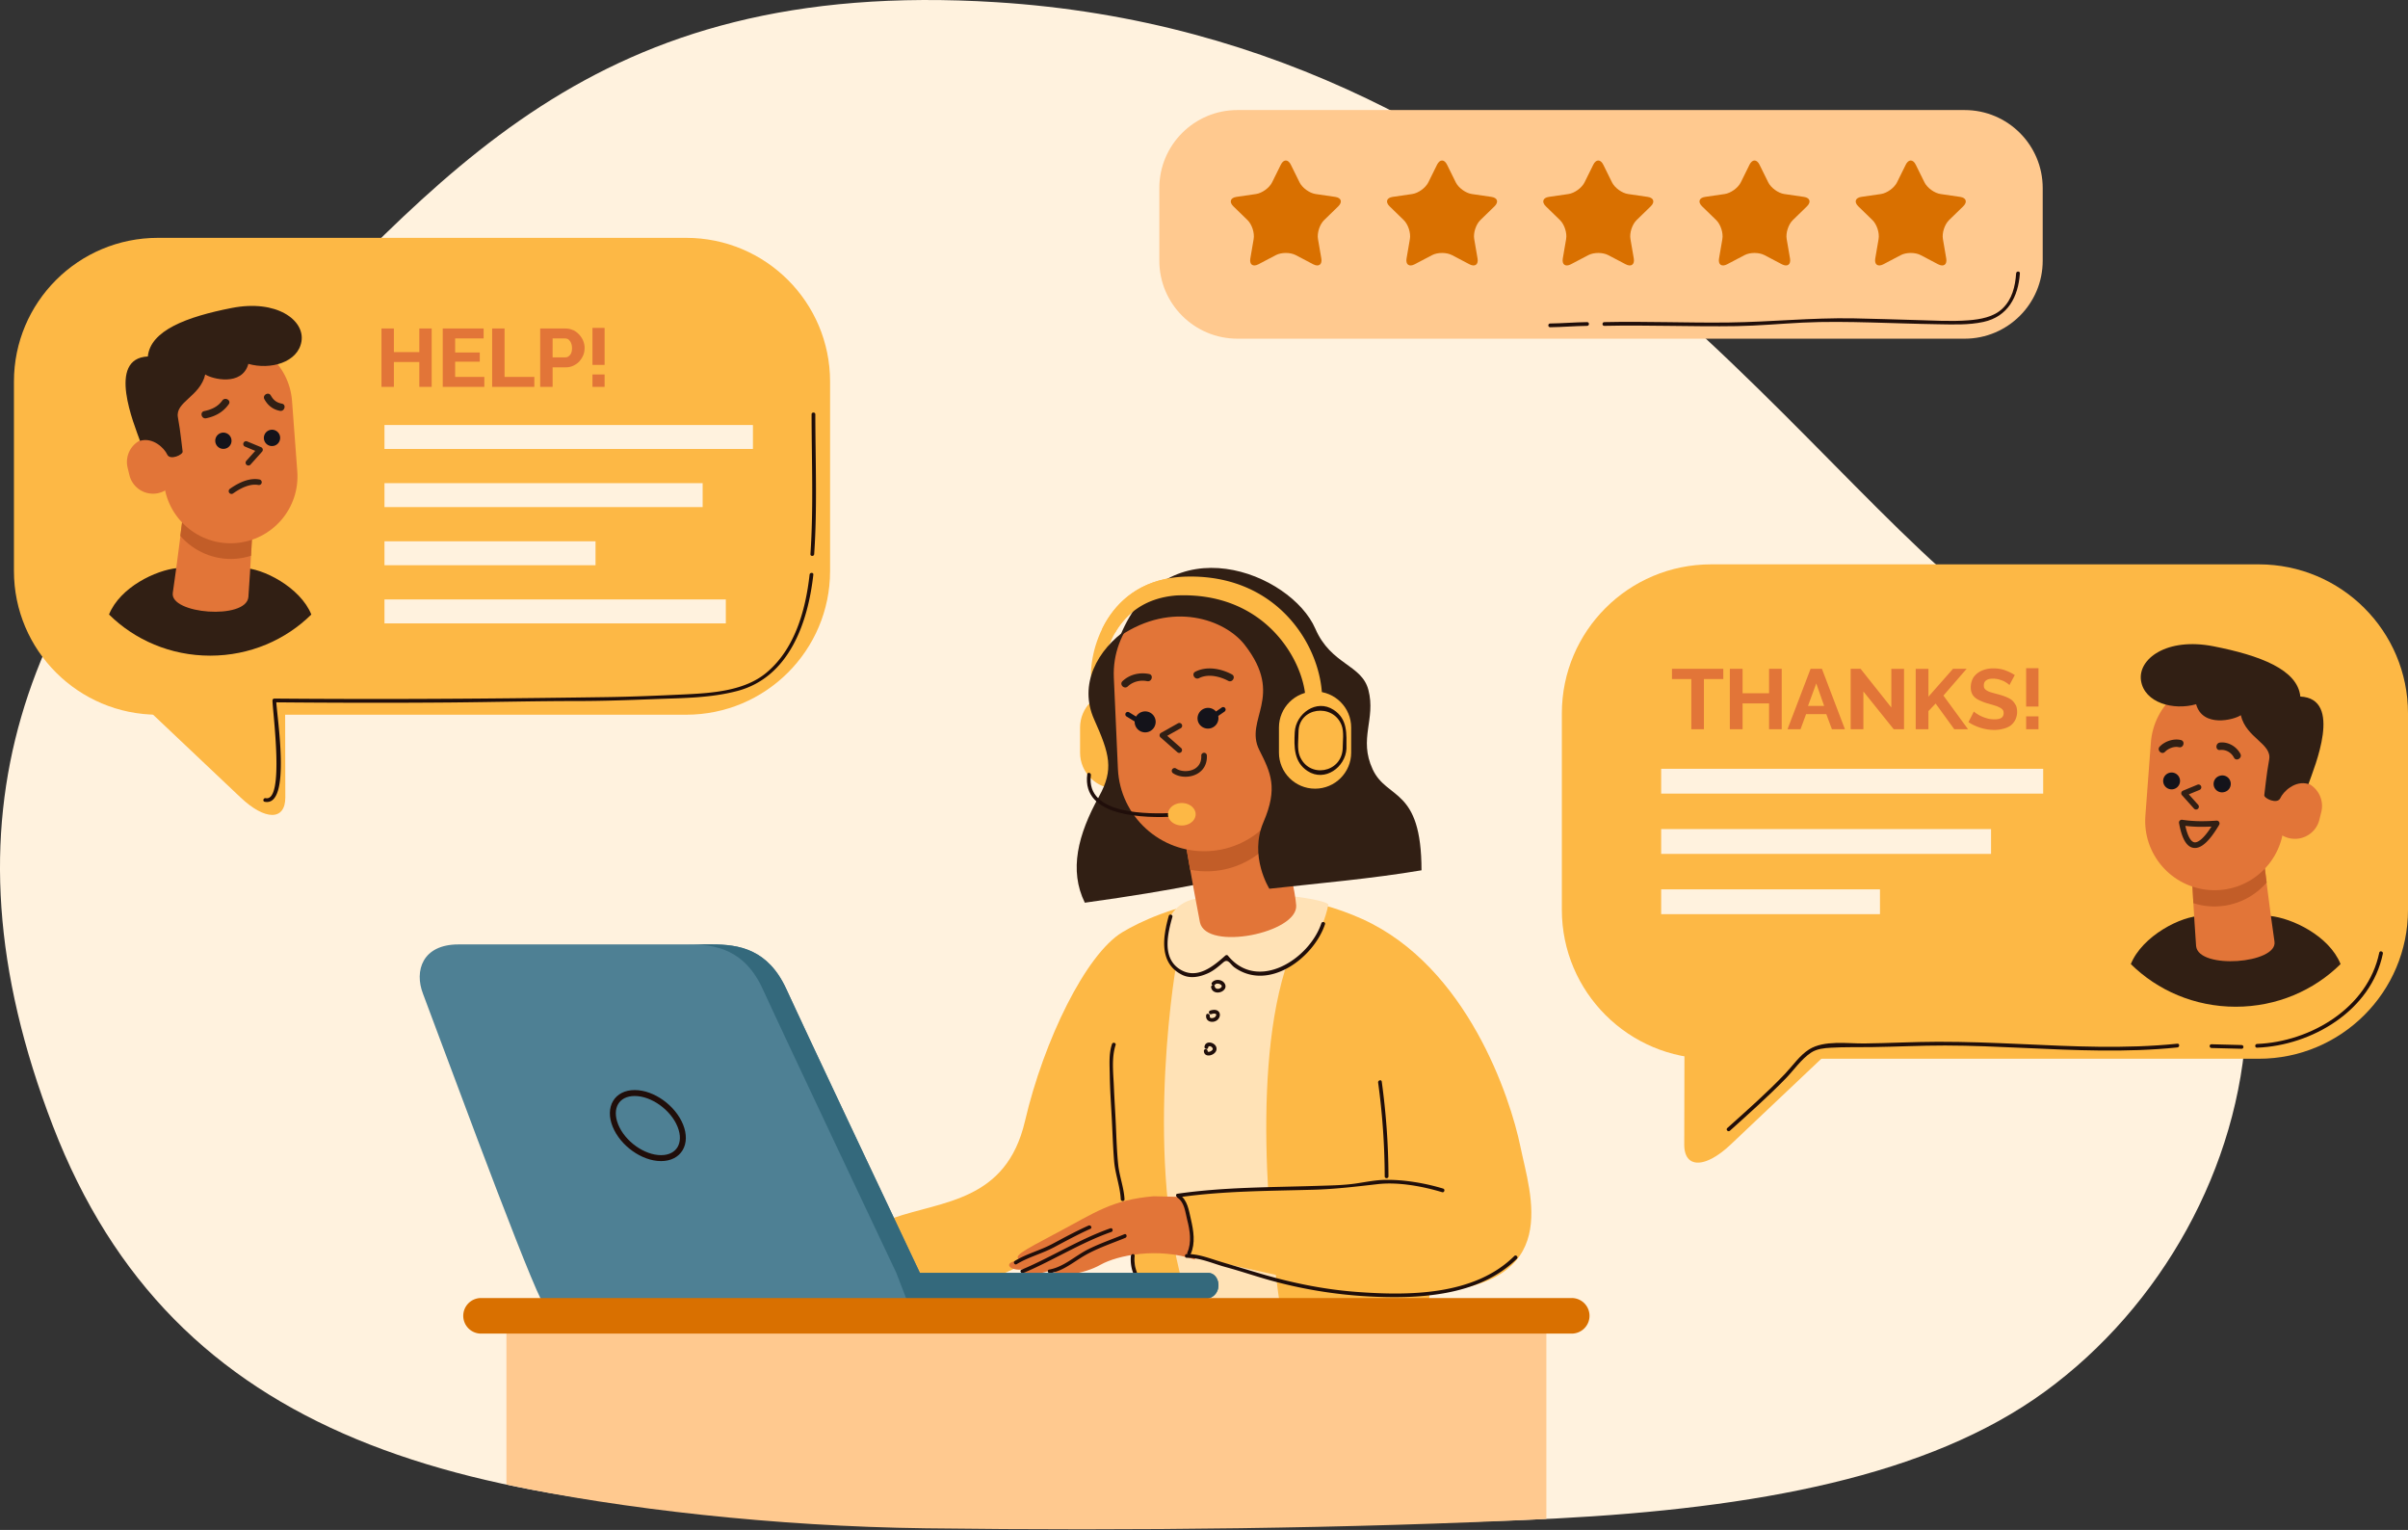 <svg width="540" height="343" fill="none" xmlns="http://www.w3.org/2000/svg"><rect width="100%" height="100%" fill="#333333" stroke="none"/><path d="M223.419.495C131.866-5.242 99.392 39.849 52.863 86.488c-46.532 46.635-68.039 95.865-41 165.941 27.038 70.076 90.879 87.895 191.081 87.895 100.198 0 203.388 9.761 255.645-28.354 52.26-38.114 70.063-125.219-5.653-170.795C408.339 114.33 349.979 8.425 223.419.495Z" fill="#FFF2DE"/><path d="M258.409 168.722c0 4.467-3.626 8.091-8.1 8.091-4.476 0-8.102-3.624-8.102-8.091v-5.615c0-4.464 3.626-8.088 8.102-8.088 4.474 0 8.1 3.624 8.1 8.088v5.615ZM223.278 285.896c4.589 0 25.048-15.356 29.266-14.86 2.105 11.266 2.355 17.212 2.601 17.957.25.741-30.625 6.189-31.867-3.097Zm117.672-28.852c-2.233-10.895-11.903-40.361-35.463-51.011-23.56-10.649-45.632-1.981-53.814 2.969-8.185 4.952-17.605 24.27-21.822 42.348-4.218 18.075-18.601 17.829-29.758 21.791l5.206 18.82 115.07.744.247-2.971c30.007-1.735 22.568-21.794 20.334-32.69Z" fill="#FDB845"/><path d="M264.154 214.207c-1.484 7.097-7.603 50.518 2.815 79.075 8.097.66 20.167 0 20.167 0-2.315-15.021-6.943-56.625 2.644-80.397-9.587.164-25.626 1.322-25.626 1.322Z" fill="#FFE2B6"/><path d="M269.446 201.326c-8.182.499-10.087 9.328-6.366 14.776 3.722 5.448 10.744.99 11.986-1.732 8.845 8.337 20.338.823 22.817-11.558 0-.987-14.051-3.713-28.437-1.486Z" fill="#FFE2B6"/><path d="M292.759 156.567c-.374-8.239-8.848-23.962-28.933-23.074-14.301 1.096-16.039 14.625-16.039 14.625-.496 1.519-3.058 4.73-3.058 4.73-.742-6.337 3.269-23.133 21.33-23.582 20.332-.509 30.044 15.385 30.418 26.796-1.612 2.663-3.718.505-3.718.505Z" fill="#FDB845"/><path d="M252.862 140.979c-6.868 4.696-10.98 12.519-7.502 20.292 3.482 7.779 4.47 11.203 1.094 17.291-4.75 8.56-6.753 16.55-3.18 23.814 21.544-2.968 31.023-5.388 31.023-5.388s-8.33-56.918-21.435-56.009Z" fill="#311F14"/><path d="M284.841 180.143s5.327 16.028 5.83 22.804c.46 6.209-20.118 10.354-21.58 3.844-1.52-7.747-3.783-20.915-3.783-20.915" fill="#E27538"/><path d="m286.552 186.837-1.711-6.694-19.533 5.733s.696 4.044 1.589 9.117c1.449.276 2.947.407 4.49.335 6.359-.279 11.848-3.608 15.165-8.491Z" fill="#C25D28"/><path d="M250.694 172.353c.48 10.675 9.532 18.941 20.216 18.462 10.692-.476 18.972-9.515 18.492-20.191l-.913-20.436c-.479-10.673-9.531-18.941-20.219-18.462-10.688.475-18.968 9.515-18.489 20.187l.913 20.44Z" fill="#E27538"/><path d="M276.261 151.192c-2.444-1.312-5.656-1.919-8.211-.604-.956.492-.112 1.932.844 1.44 1.99-1.026 4.641-.41 6.526.604.946.505 1.79-.932.841-1.44ZM252.901 153.891c1.157-1.092 2.812-1.493 4.349-1.178 1.051.217 1.498-1.39.447-1.607-2.138-.436-4.372.089-5.975 1.604-.781.741.401 1.919 1.179 1.181ZM264.447 168.794a.624.624 0 0 1-.417-.158l-3.774-3.319a.618.618 0 0 1-.211-.538.62.62 0 0 1 .316-.482l3.803-2.138a.628.628 0 0 1 .858.243.624.624 0 0 1-.24.856l-3.029 1.702 3.111 2.732c.259.229.286.63.052.889a.617.617 0 0 1-.469.213ZM265.842 174.137c-1.015 0-2.016-.265-2.795-.797a.63.63 0 0 1 .71-1.043c1.074.732 2.874.768 4.102.086.739-.414 1.606-1.263 1.527-2.965a.629.629 0 0 1 1.258-.056c.086 1.83-.686 3.293-2.171 4.119-.788.44-1.714.656-2.631.656Z" fill="#311F14"/><path d="M268.684 161.825a2.354 2.354 0 0 0 3.035 1.367 2.346 2.346 0 0 0 1.369-3.027 2.354 2.354 0 0 0-4.404 1.66ZM254.602 162.668a2.362 2.362 0 0 0 3.035 1.371 2.356 2.356 0 0 0 1.373-3.034 2.354 2.354 0 0 0-3.035-1.368 2.35 2.35 0 0 0-1.373 3.031Z" fill="#14131A"/><path d="M255.21 162.114a.529.529 0 0 1-.285-.082l-2.3-1.407a.557.557 0 0 1-.184-.761.559.559 0 0 1 .762-.181l2.296 1.404a.551.551 0 0 1 .184.761.55.55 0 0 1-.473.266ZM271.896 161.286a.556.556 0 0 1-.319-1.01l2.404-1.659a.551.551 0 0 1 .769.137.555.555 0 0 1-.138.771l-2.404 1.663a.548.548 0 0 1-.312.098Z" fill="#14131A"/><path d="M307.825 172.474c-3.212-6.911.756-11.204-.956-17.79-1.497-5.759-8.365-5.582-11.906-13.742-5.426-12.512-33.348-23.779-43.76 1.614 11.575-7.836 23.435-3.762 27.938 2.03 9.082 11.682-.236 16.632 3.269 23.578 2.552 5.064 4.227 8.472.929 16.134-3.301 7.661 1.32 14.946 1.32 14.946 10.807-1.198 23.022-2.257 34.117-4.133 0-18.698-7.738-15.723-10.951-22.637Z" fill="#311F14"/><path d="M258.698 268.188c-9.42.824-13.059 3.634-21.49 8.092-8.432 4.457-10.251 5.447-8.268 6.271-4.959.331-2.069 2.971 1.406 1.813-2.315.994.91 2.067 5.538.335 1.156 1.814 7.111.99 10.911-1.155 3.804-2.148 12.899-3.965 21.162-1.157.992-5.117-2.148-14.031-2.148-14.031l-7.111-.168Z" fill="#E27538"/><path d="M264.692 268.313c5.085-1.115 19.304-2.272 27.735-1.774.496 6.602-3.14 19.974-3.14 19.974l-22.486-4.952s1.117-7.059-2.109-13.248Z" fill="#FDB845"/><path d="M264.266 268.431c10.04-1.45 20.193-1.423 30.313-1.709 4.874-.138 9.548-.702 14.376-1.253 4.592-.524 10.028.473 14.442 1.804.519.158.739-.652.224-.81-4.077-1.23-8.846-2.04-13.112-1.948-2.116.046-4.234.479-6.32.79-2.9.433-5.856.459-8.786.555-10.474.337-20.965.259-31.361 1.761-.535.075-.305.885.224.81ZM309.05 242.711a157.754 157.754 0 0 1 1.475 21.02c0 .542.841.542.841 0-.02-7.114-.539-14.195-1.504-21.243-.076-.534-.884-.305-.812.223ZM266.138 281.98c3.041-.036 5.856 1.309 8.74 2.089 3.426.928 6.783 2.093 10.208 3.031a103.67 103.67 0 0 0 21.284 3.512c11.401.656 25.196.099 33.805-8.425.384-.381-.211-.974-.595-.594-8.999 8.911-23.786 8.921-35.594 8.019-7.062-.538-14.144-1.978-20.936-3.962-3.051-.889-6.096-1.82-9.141-2.729-2.565-.767-5.048-1.813-7.771-1.781-.542.007-.542.847 0 .84ZM249.367 234.068c-.752 2.253-.529 4.677-.496 7.016.046 3.22.283 6.435.45 9.649.168 3.175.263 6.353.519 9.521.233 2.926 1.343 5.697 1.495 8.596.029.538.87.542.84 0-.138-2.65-1.156-5.159-1.422-7.805-.295-2.9-.387-5.822-.515-8.731-.132-2.936-.332-5.865-.454-8.8-.121-2.935-.548-6.399.391-9.223.174-.515-.64-.734-.808-.223ZM262.098 205.34c-1.321 4.648-2.25 10.581 2.969 13.195 1.882.941 4.027.472 5.84-.348 1.278-.577 2.388-1.551 3.442-2.453 1.068-.915 1.534.469 2.477 1.142 7.669 5.477 17.766-2.106 20.305-9.659.17-.515-.641-.735-.812-.224-2.709 8.062-14.291 15.465-20.955 7.246-.151-.187-.44-.141-.594 0-2.766 2.479-6.359 5.418-10.133 3.092-4.109-2.532-2.795-8.019-1.728-11.767.148-.522-.663-.742-.811-.224ZM235.5 285.433c2.65-.469 4.775-2.125 7.002-3.522 3.075-1.925 6.527-3.031 9.86-4.402.496-.203.28-1.016-.223-.81-2.752 1.135-5.571 2.093-8.228 3.438-2.89 1.466-5.357 3.906-8.635 4.486-.532.095-.305.906.224.81ZM229.486 285.391c6.694-2.824 12.862-6.789 19.737-9.203.506-.181.289-.991-.224-.81-6.943 2.436-13.177 6.435-19.94 9.288-.496.21-.069.935.427.725ZM227.994 283.41c2.644-1.604 5.663-2.349 8.379-3.789 2.693-1.43 5.37-2.892 8.155-4.135.493-.22.066-.945-.423-.725-2.785 1.243-5.466 2.702-8.156 4.136-2.716 1.443-5.731 2.184-8.379 3.788-.463.278-.039 1.007.424.725ZM271.604 221.373c.282 1.492 2.391 1.44 3.077.288.378-.639-.033-1.394-.621-1.725-.716-.41-1.8-.338-2.289.371-.309.446.42.866.726.423.371-.535 1.915.023 1.373.623-.414.456-1.324.492-1.458-.203-.099-.532-.91-.305-.808.223ZM270.487 227.589c-.214 1.485 1.511 1.902 2.513 1.075.509-.423.775-1.233.344-1.807-.446-.597-1.317-.502-1.944-.301-.512.16-.292.97.227.81.312-.102.722-.217 1.028-.036.259.15-.092.619-.23.721-.306.223-1.216.39-1.127-.239.076-.532-.732-.758-.811-.223ZM269.975 235.623c.075 1.683 2.565 1.014 2.814-.259.303-1.554-2.41-2.404-2.673-.718-.086.528.726.758.811.223.102-.65 1.028-.203 1.041.298.01.397-1.13.938-1.153.456-.023-.538-.863-.541-.84 0ZM253.608 281.56c-.125 1.237.052 2.667.512 3.828.197.495 1.012.279.811-.223-.44-1.105-.601-2.424-.482-3.605.055-.537-.785-.534-.841 0Z" fill="#200E0A"/><path d="M264.108 268.55c1.57 1.102 1.695 3.286 2.138 4.985.588 2.25 1.025 5.041.026 7.239-.223.488.503.915.726.423 1.127-2.48.657-5.32.059-7.885-.463-1.987-.739-4.234-2.526-5.484-.443-.315-.863.414-.423.722ZM243.826 173.562c-1.321 9.794 13.167 9.827 19.421 9.528.539-.026.542-.866 0-.839-5.521.262-19.822.528-18.61-8.466.072-.528-.739-.757-.811-.223Z" fill="#200E0A"/><path d="M268.125 182.549c0 1.391-1.389 2.516-3.1 2.516-1.712 0-3.098-1.125-3.098-2.516 0-1.39 1.386-2.519 3.098-2.519 1.711 0 3.1 1.129 3.1 2.519ZM266.059 129.266c-10.303.256-16.028 5.831-18.912 11.748a9.57 9.57 0 0 1 2.926.813c2.135-3.693 6.185-7.753 13.753-8.334 20.085-.888 28.559 14.835 28.933 23.074 0 0 2.106 2.158 3.718-.505-.374-11.411-10.086-27.305-30.418-26.796Z" fill="#FDB845"/><path d="M303.007 168.722c0 4.467-3.626 8.091-8.099 8.091-4.477 0-8.1-3.624-8.1-8.091v-5.615c0-4.464 3.623-8.088 8.1-8.088 4.473 0 8.099 3.624 8.099 8.088v5.615Z" fill="#FDB845"/><path d="M301.102 167.86c-.296 5.46-7.633 6.71-9.65 1.584-.601-1.532-.259-3.7-.259-5.31 0-5.586 7.695-6.553 9.65-1.584.601 1.531.259 3.699.259 5.31 0 .541.841.541.841 0 0-3.369.328-6.619-2.871-8.718-3.879-2.545-8.497.869-8.72 4.992-.178 3.316-.204 6.704 2.87 8.721 3.88 2.542 8.498-.873 8.721-4.995.029-.542-.815-.538-.841 0Z" fill="#200E0A"/><path d="M206.291 285.359h64.643c2.979 0 3.639 5.943-1.321 5.943h-148.3c-4.464-8.915-24.47-63.395-26.454-68.512-1.983-5.116-.164-11.062 7.936-11.062h56.875c5.952 0 12.563.987 16.695 10.072 4.136 9.078 29.926 63.559 29.926 63.559Z" fill="#4E8094"/><path d="M271.14 291.066c.194-.066.368-.151.533-.24.016-.006.032-.009.046-.019 2.538-1.42 1.668-5.448-.785-5.448h-64.643s-.02-.046-.053-.108l-.125-.266c-.23-.482-.676-1.433-1.31-2.771-5.548-11.722-24.904-52.654-28.438-60.414-4.132-9.085-10.744-10.072-16.695-10.072h-5.292c5.952 0 12.564.987 16.699 10.072 4.132 9.078 29.922 63.559 29.922 63.559l2.234 5.782s2.788.066 7.235.161H269.613c.299 0 .572-.023.828-.062.164-.027.312-.073.46-.115.079-.02.164-.033.239-.059Z" fill="#34697C"/><path d="M152.558 252.343c1.633 4.028-.302 7.295-4.319 7.295s-8.599-3.267-10.228-7.295c-1.632-4.034.299-7.3 4.319-7.3 4.017 0 8.596 3.266 10.228 7.3Z" stroke="#200E0A" stroke-width="1.333" stroke-miterlimit="10"/><path d="M346.774 295.909H113.565v36.918c25.603 5.441 60.107 9.373 94.086 9.803 46.515.587 94.752.059 139.123-2.096v-44.625Z" fill="#FFC98F"/><path d="M356.453 294.991a3.994 3.994 0 0 1-3.997 3.988H107.879a3.993 3.993 0 0 1-3.994-3.988 3.991 3.991 0 0 1 3.994-3.988h244.577a3.992 3.992 0 0 1 3.997 3.988Z" fill="#D97000"/><path d="M53.924 178.763c5.544 5.244 10.07 5.244 10.06-.003l-.039-19.069c-.01-5.244-4.545-9.538-10.08-9.538H33.744c-5.531 0-5.525 4.294.02 9.538 5.544 5.244 14.62 13.828 20.16 19.072Z" fill="#FDB845"/><path d="M186.147 128.004c0 17.8-14.449 32.227-32.271 32.227H35.4c-17.825 0-32.274-14.427-32.274-32.227V85.547c0-17.796 14.449-32.224 32.274-32.224h118.476c17.822 0 32.271 14.428 32.271 32.224v42.457Z" fill="#FDB845"/><path d="M94.034 73.647v5.287h-5.702v-5.287h-2.786v13.08h2.786v-5.575h5.702v5.575h2.772v-13.08h-2.772ZM102.07 84.497v-3.411h5.518v-2.06h-5.518v-3.148h6.385v-2.23h-9.17v13.08h9.328v-2.231h-6.543ZM119.828 86.727v-2.23h-6.675v-10.85h-2.785v13.08h9.46ZM123.924 86.728v-4.381h2.996c.604 0 1.156-.132 1.655-.368.5-.236 1.012-.577 1.367-.984.341-.407.657-.866.867-1.39.197-.525.289-1.05.289-1.601 0-.538-.105-1.063-.315-1.587-.198-.525-.526-.984-.894-1.404a4.888 4.888 0 0 0-1.314-.997h-.078a3.936 3.936 0 0 0-1.669-.368h-5.689v13.08h2.785Zm-.105-10.85h2.838c.224 0 .447.04.657.132.21.092.302.236.473.42.158.183.25.406.342.669.092.275.144.564.144.905 0 .643-.105 1.154-.42 1.535-.316.394-.631.577-1.091.577h-2.838V75.88h-.105ZM135.584 81.809v-8.291h-2.72v8.29h2.72Zm0 4.92v-2.782h-2.72v2.782h2.72Z" fill="#E27538"/><path d="M168.847 100.65h-82.63v-5.366h82.63v5.366ZM157.571 113.684H86.218v-5.366h71.353v5.366ZM133.548 126.718h-47.33v-5.363h47.33v5.363ZM162.767 139.756h-76.55v-5.369h76.55v5.369Z" fill="#FFF2DE"/><path d="M69.815 137.764c-2.46-6.107-10.98-10.469-15.332-10.41H39.78c-4.832.453-12.872 4.303-15.332 10.41 5.754 5.691 13.788 9.226 22.683 9.226 8.894 0 16.925-3.535 22.683-9.226Z" fill="#311F14"/><path d="M41.127 114.822s-1.409 11.548-2.378 18.079c-.713 4.768 16.433 6.11 16.952.967.453-6.097.978-16.435.978-16.435" fill="#E27538"/><path d="m40.431 120.129.697-5.307 15.552 2.611s-.164 3.175-.381 7.16c-1.09.344-2.23.584-3.423.675-4.917.364-9.446-1.689-12.445-5.139Z" fill="#C25D28"/><path d="M66.668 105.688c.62 8.255-5.58 15.444-13.844 16.064-8.264.617-15.467-5.575-16.085-13.831l-1.182-15.802c-.62-8.252 5.58-15.444 13.844-16.058 8.267-.62 15.467 5.57 16.088 13.821l1.18 15.806Z" fill="#E27538"/><path d="M46.238 93.772c2.102-.446 3.794-1.384 5.055-3.142.628-.875-.82-1.705-1.438-.84-1.005 1.398-2.411 2.024-4.06 2.375-1.054.223-.608 1.827.443 1.607ZM63.216 90.495c-1.176-.223-1.899-.78-2.477-1.823-.522-.941-1.96-.102-1.442.84.769 1.387 1.902 2.295 3.475 2.59 1.055.197 1.501-1.41.444-1.607ZM55.707 104.364a.64.64 0 0 1-.42-.158.632.632 0 0 1-.05-.892l2.004-2.237-2.299-.954a.63.63 0 1 1 .483-1.165l3.12 1.296c.19.079.329.243.375.439.046.2-.01.41-.145.561l-2.598 2.9a.62.62 0 0 1-.47.21ZM51.917 110.732a.628.628 0 0 1-.364-1.142c2.483-1.754 4.713-2.46 6.631-2.096a.632.632 0 0 1 .503.735.636.636 0 0 1-.74.502c-1.563-.295-3.475.338-5.665 1.886a.629.629 0 0 1-.365.115Z" fill="#311F14"/><path d="M51.865 99.25a1.83 1.83 0 0 1-2.21 1.331 1.822 1.822 0 0 1-1.33-2.207 1.818 1.818 0 0 1 2.203-1.332 1.825 1.825 0 0 1 1.337 2.208ZM62.77 98.597a1.823 1.823 0 1 1-3.54-.872 1.82 1.82 0 0 1 2.206-1.33 1.815 1.815 0 0 1 1.334 2.202Z" fill="#14131A"/><path d="M39.616 103.957a5.438 5.438 0 0 1-4.01 6.569 5.447 5.447 0 0 1-6.582-4.001l-.404-1.67a5.438 5.438 0 0 1 4.007-6.572 5.45 5.45 0 0 1 6.582 4.004l.407 1.67Z" fill="#E27538"/><path d="M31.395 98.827c-1.28-3.644-7.525-18.466 1.76-18.912.576-5.818 8.678-8.888 18.795-10.869 10.116-1.981 16.426 2.748 15.657 7.481-.768 4.733-6.983 6.458-11.91 5.051-1.409 5.113-8.198 3.391-9.67 2.365-1.136 4.956-6.772 6.156-6.131 9.606.64 3.457.93 6.97 1.057 7.675.125.705-2.818 2.079-3.458.672-.64-1.407-3.17-3.932-6.1-3.07Z" fill="#311F14"/><path d="M59.364 179.749c6.138 1.216 2.62-19.584 2.581-22.719-.141.137-.282.278-.42.419 13.214.118 26.43.151 39.644.036 9.447-.082 18.883-.324 28.333-.324 5.81 0 11.588-.213 17.391-.437 6.221-.239 12.422-.219 18.486-1.826 11.594-3.077 15.815-15.32 17.014-26.065.059-.541-.782-.535-.841 0-.89 7.973-3.311 16.711-9.736 22.024-4.838 4.001-11.972 4.51-17.976 4.802-5.978.288-11.985.541-17.973.626-18.935.272-37.89.456-56.829.413-5.837-.01-11.676-.036-17.513-.088a.42.42 0 0 0-.42.42c.032 2.643 2.772 22.758-1.518 21.909-.529-.105-.756.705-.223.81ZM181.999 92.893c.009 10.43.456 20.919-.257 31.332-.036.541.805.538.841 0 .713-10.413.266-20.902.256-31.332 0-.541-.84-.541-.84 0Z" fill="#200E0A"/><path d="M540 203.95c0 18.449-14.981 33.408-33.459 33.408H383.709c-18.479 0-33.46-14.959-33.46-33.408v-44.018c0-18.452 14.981-33.411 33.46-33.411h122.832c18.478 0 33.459 14.959 33.459 33.411v44.018Z" fill="#FDB845"/><path d="M388.129 256.572c-5.748 5.435-10.442 5.435-10.432-.003.013-5.435.03-14.333.043-19.771.01-5.438 4.713-9.885 10.451-9.885h20.857c5.738 0 5.728 4.447-.02 9.885a401472.72 401472.72 0 0 1-20.899 19.774Z" fill="#FDB845"/><path d="M386.35 149.932h-11.404v2.309h4.336v11.243h2.825v-11.243h4.348v-2.309h-.105ZM396.714 149.932v5.483h-5.939v-5.483h-2.851v13.552h2.851v-5.786h5.939v5.786h2.838v-13.552h-2.838ZM400.96 163.485h2.811l1.248-3.385h4.533l1.261 3.385h2.917l-5.163-13.552h-2.536l-5.177 13.552h.106Zm4.493-5.235 1.957-5.326h-.21l1.866 5.326h-3.613ZM424.752 163.485h2.233v-13.539h-2.851v8.881h.171l-7.068-8.894h-2.22v13.552h2.851V154.8h-.171l6.976 8.685h.079ZM432.456 163.485v-4.067l1.616-1.693 4.178 5.76h3.087l-5.518-7.544 5.203-6.008h-3.048l-5.518 6.257v-6.244h-2.851v13.539h2.851ZM451.816 151.349c-.592-.407-1.354-.774-2.155-1.076-.801-.289-1.682-.433-2.641-.433a7.03 7.03 0 0 0-1.931.262c-.591.197-1.209.459-1.642.827-.46.354-.867.8-1.104 1.325a4.326 4.326 0 0 0-.394 1.836c0 .512.079.971.25 1.339.157.38.42.708.748.997.329.275.802.524 1.288.734.473.21 1.025.42 1.682.591.525.157 1.011.288 1.445.433.447.131.736.262 1.038.419.302.145.538.315.709.525.171.21.21.459.21.748 0 .931-.617 1.391-2.062 1.391a6.018 6.018 0 0 1-1.537-.184c-.5-.144-.96-.289-1.354-.485a5.484 5.484 0 0 1-.998-.551 3.151 3.151 0 0 1-.723-.538l-1.208 2.374c.788.551 1.76.984 2.759 1.299a10.28 10.28 0 0 0 3.021.459c.67 0 1.301-.078 1.905-.236.592-.131 1.183-.354 1.669-.682.46-.328.814-.748 1.103-1.26a4.041 4.041 0 0 0 .447-1.849c0-.63-.105-1.155-.315-1.588h-.04a3.275 3.275 0 0 0-.854-1.089c-.381-.301-.906-.551-1.432-.761a17.643 17.643 0 0 0-1.813-.577 25.089 25.089 0 0 1-1.34-.367 3.37 3.37 0 0 1-.919-.381 1.638 1.638 0 0 1-.578-.485c-.132-.184-.171-.407-.171-.695 0-.473.131-.853.499-1.129.368-.262.841-.393 1.563-.393.408 0 .802.052 1.209.144.394.105.762.236 1.104.367.328.158.538.302.788.46.223.157.381.262.578.459l1.196-2.23ZM457.137 158.395v-8.593h-2.772v8.593h2.772Zm0 5.09v-2.886h-2.772v2.886h2.772Z" fill="#E27538"/><path d="M372.521 177.918h85.667v-5.563h-85.667v5.563ZM372.521 191.435h73.978v-5.566h-73.978v5.566ZM372.521 204.944h49.068v-5.562h-49.068v5.562Z" fill="#FFF2DE"/><path d="M477.846 216.134c2.556-6.33 11.384-10.853 15.897-10.798h15.241c5.009.473 13.345 4.468 15.897 10.798-5.968 5.897-14.295 9.563-23.514 9.563-9.223 0-17.553-3.666-23.521-9.563Z" fill="#311F14"/><path d="M507.592 192.347s1.458 11.971 2.466 18.744c.736 4.942-17.037 6.333-17.579 1.003-.469-6.323-1.011-17.038-1.011-17.038" fill="#E27538"/><path d="m508.311 197.85-.719-5.503-16.124 2.709s.167 3.293.394 7.422c1.13.357 2.312.607 3.547.699 5.098.38 9.791-1.749 12.902-5.327Z" fill="#C25D28"/><path d="M481.107 182.881c-.64 8.557 5.788 16.009 14.357 16.652 8.566.639 16.032-5.779 16.673-14.336l1.228-16.386c.64-8.557-5.787-16.012-14.354-16.648-8.572-.643-16.038 5.775-16.675 14.332l-1.229 16.386Z" fill="#E27538"/><path d="M502.412 169.004c-.848-1.624-2.723-2.748-4.576-2.532-1.054.121-1.064 1.791 0 1.666 1.318-.151 2.53.548 3.134 1.709.496.951 1.938.108 1.442-.843ZM485.509 168.548c.73-.764 2.066-1.289 3.111-1.036 1.048.252 1.491-1.355.447-1.607-1.62-.391-3.594.265-4.737 1.462-.742.778.434 1.959 1.179 1.181ZM492.472 181.484a.635.635 0 0 1-.469-.21l-2.694-3.008a.638.638 0 0 1-.144-.56.627.627 0 0 1 .374-.443l3.239-1.342a.63.63 0 0 1 .483 1.165l-2.418 1 2.102 2.348c.23.259.21.656-.052.889a.624.624 0 0 1-.421.161ZM490.065 185.151c.528 2.364 1.3 3.696 2.164 3.696.555 0 1.741-.485 3.705-3.542-2.273.111-4.004.069-5.869-.154Zm2.164 4.955c-1.728 0-2.897-1.826-3.577-5.588a.624.624 0 0 1 .168-.548.652.652 0 0 1 .545-.187 28.27 28.27 0 0 0 4.362.318c1.005 0 2.095-.039 3.337-.125a.63.63 0 0 1 .585.948c-2.06 3.49-3.834 5.182-5.42 5.182Z" fill="#311F14"/><path d="M496.46 176.201a1.888 1.888 0 0 0 2.289 1.38 1.89 1.89 0 1 0-.906-3.667 1.89 1.89 0 0 0-1.383 2.287ZM485.15 175.528a1.896 1.896 0 0 0 2.29 1.384 1.892 1.892 0 0 0 1.383-2.29 1.89 1.89 0 0 0-2.286-1.377 1.885 1.885 0 0 0-1.387 2.283Z" fill="#14131A"/><path d="M509.158 181.08a5.637 5.637 0 0 0 4.155 6.815c3.031.735 6.089-1.121 6.822-4.152l.424-1.728c.739-3.027-1.124-6.078-4.159-6.816a5.651 5.651 0 0 0-6.822 4.153l-.42 1.728Z" fill="#E27538"/><path d="M517.681 175.764c1.327-3.779 7.798-19.144-1.826-19.607-.601-6.031-8.997-9.213-19.484-11.269-10.491-2.053-17.03 2.853-16.236 7.756.799 4.907 7.24 6.695 12.35 5.238 1.459 5.304 8.497 3.513 10.025 2.454 1.179 5.136 7.019 6.379 6.355 9.96-.663 3.579-.962 7.222-1.093 7.954-.135.731 2.92 2.155 3.586.695.66-1.459 3.285-4.077 6.323-3.181Z" fill="#311F14"/><path d="M506.146 234.882c12.35-.489 25.586-8.334 28.217-21.083.109-.528-.703-.751-.811-.219-2.555 12.378-15.411 19.987-27.406 20.462-.542.023-.542.863 0 .84ZM495.927 234.951c2.254.079 4.507.125 6.763.174.542.013.539-.826 0-.84-2.256-.049-4.509-.095-6.763-.173-.541-.02-.541.82 0 .839ZM387.938 253.496c4.234-3.805 8.484-7.59 12.465-11.66 1.843-1.886 3.485-4.346 5.709-5.835 1.317-.882 2.949-1.026 4.486-1.115 3.032-.174 6.08-.095 9.112-.138 5.501-.072 10.993-.367 16.495-.357 5.895.013 11.788.278 17.674.544 11.466.525 22.962 1.066 34.405-.111.536-.056.539-.896 0-.84-11.709 1.204-23.471.61-35.2.075-6.165-.278-12.334-.518-18.508-.508-5.509.01-11.014.318-16.522.381-3.754.039-8.986-.791-12.369 1.341-2.096 1.325-3.669 3.65-5.331 5.402-4.099 4.319-8.586 8.252-13.01 12.227-.404.364.194.954.594.594Z" fill="#200E0A"/><path d="M458.083 58.442c0 9.659-7.84 17.488-17.513 17.488H277.499c-9.673 0-17.517-7.83-17.517-17.488V42.16c0-9.66 7.844-17.488 17.517-17.488H440.57c9.673 0 17.513 7.829 17.513 17.488v16.28Z" fill="#FFC98F"/><path d="M287.231 36.914c.614-1.243 1.62-1.243 2.234 0l1.961 3.965c.611 1.243 2.236 2.424 3.609 2.62l4.385.64c1.373.197 1.685 1.151.69 2.119l-3.17 3.086c-.995.968-1.616 2.877-1.379 4.24l.749 4.36c.233 1.364-.578 1.954-1.807 1.312l-3.921-2.06c-1.229-.646-3.239-.646-4.467 0l-3.922 2.06c-1.229.642-2.04.052-1.803-1.312l.745-4.36c.237-1.364-.384-3.272-1.376-4.24l-3.173-3.086c-.992-.968-.683-1.922.69-2.119l4.385-.64c1.369-.2 2.998-1.377 3.609-2.62l1.961-3.965ZM322.267 36.914c.615-1.243 1.62-1.243 2.234 0l1.957 3.965c.615 1.243 2.24 2.424 3.613 2.62l4.385.64c1.37.197 1.682 1.151.69 2.119l-3.173 3.086c-.992.968-1.613 2.877-1.379 4.24l.749 4.36c.236 1.364-.579 1.954-1.804 1.312l-3.921-2.06c-1.229-.646-3.239-.646-4.467 0l-3.922 2.06c-1.229.642-2.04.052-1.807-1.312l.749-4.36c.237-1.364-.387-3.272-1.379-4.24l-3.17-3.086c-.995-.968-.683-1.922.69-2.119l4.385-.64c1.369-.2 2.999-1.377 3.609-2.62l1.961-3.965ZM357.3 36.914c.618-1.243 1.619-1.243 2.234 0l1.961 3.965c.614 1.243 2.24 2.424 3.613 2.62l4.384.64c1.37.197 1.682 1.151.69 2.119l-3.173 3.086c-.992.968-1.612 2.877-1.379 4.24l.749 4.36c.236 1.364-.578 1.954-1.807 1.312l-3.922-2.06c-1.225-.646-3.238-.646-4.463 0l-3.922 2.06c-1.228.642-2.04.052-1.806-1.312l.748-4.36c.237-1.364-.387-3.272-1.379-4.24l-3.17-3.086c-.995-.968-.683-1.922.69-2.122l4.382-.636c1.369-.2 2.998-1.378 3.609-2.621l1.961-3.965ZM392.336 36.914c.618-1.243 1.62-1.243 2.234 0l1.961 3.965c.611 1.243 2.24 2.424 3.613 2.62l4.381.64c1.373.197 1.685 1.151.69 2.119l-3.17 3.086c-.995.968-1.616 2.877-1.379 4.24l.749 4.36c.233 1.364-.578 1.954-1.807 1.312l-3.922-2.06c-1.225-.646-3.238-.646-4.463 0l-3.922 2.06c-1.228.642-2.043.052-1.806-1.312l.748-4.36c.234-1.364-.387-3.272-1.379-4.24l-3.173-3.086c-.992-.968-.683-1.922.69-2.119l4.385-.64c1.373-.2 2.998-1.377 3.613-2.62l1.957-3.965ZM427.373 36.914c.614-1.243 1.619-1.243 2.233 0l1.961 3.965c.614 1.243 2.24 2.424 3.613 2.62l4.385.64c1.37.197 1.682 1.151.69 2.119l-3.176 3.086c-.992.968-1.613 2.877-1.377 4.24l.746 4.36c.237 1.364-.575 1.954-1.803 1.312l-3.922-2.06c-1.228-.646-3.238-.646-4.467 0l-3.918 2.06c-1.229.642-2.043.052-1.807-1.312l.749-4.36c.233-1.364-.388-3.272-1.379-4.24l-3.173-3.086c-.992-.968-.684-1.922.689-2.122l4.382-.636c1.373-.2 2.999-1.378 3.613-2.621l1.961-3.965Z" fill="#D97000"/><path d="M347.624 73.363c2.766-.033 5.528-.276 8.293-.308.542-.007.542-.847 0-.84-2.765.033-5.527.275-8.293.308-.542.004-.545.843 0 .84ZM359.77 73.053c9.887-.22 19.773.22 29.66.06 4.933-.083 9.824-.542 14.747-.785 5.173-.252 10.36-.164 15.533-.032 4.943.127 9.883.32 14.829.393 3.41.05 6.878.213 10.235-.512 5.489-1.184 7.827-5.624 8.192-10.898.036-.542-.805-.538-.841 0-.204 2.925-.884 5.805-3.065 7.9-1.987 1.91-4.976 2.421-7.61 2.628-3.918.308-7.939.04-11.864-.06-4.657-.12-9.318-.298-13.979-.38-9.305-.164-18.531.81-27.826.928-9.338.122-18.673-.291-28.011-.082-.542.014-.542.853 0 .84Z" fill="#200E0A"/></svg>